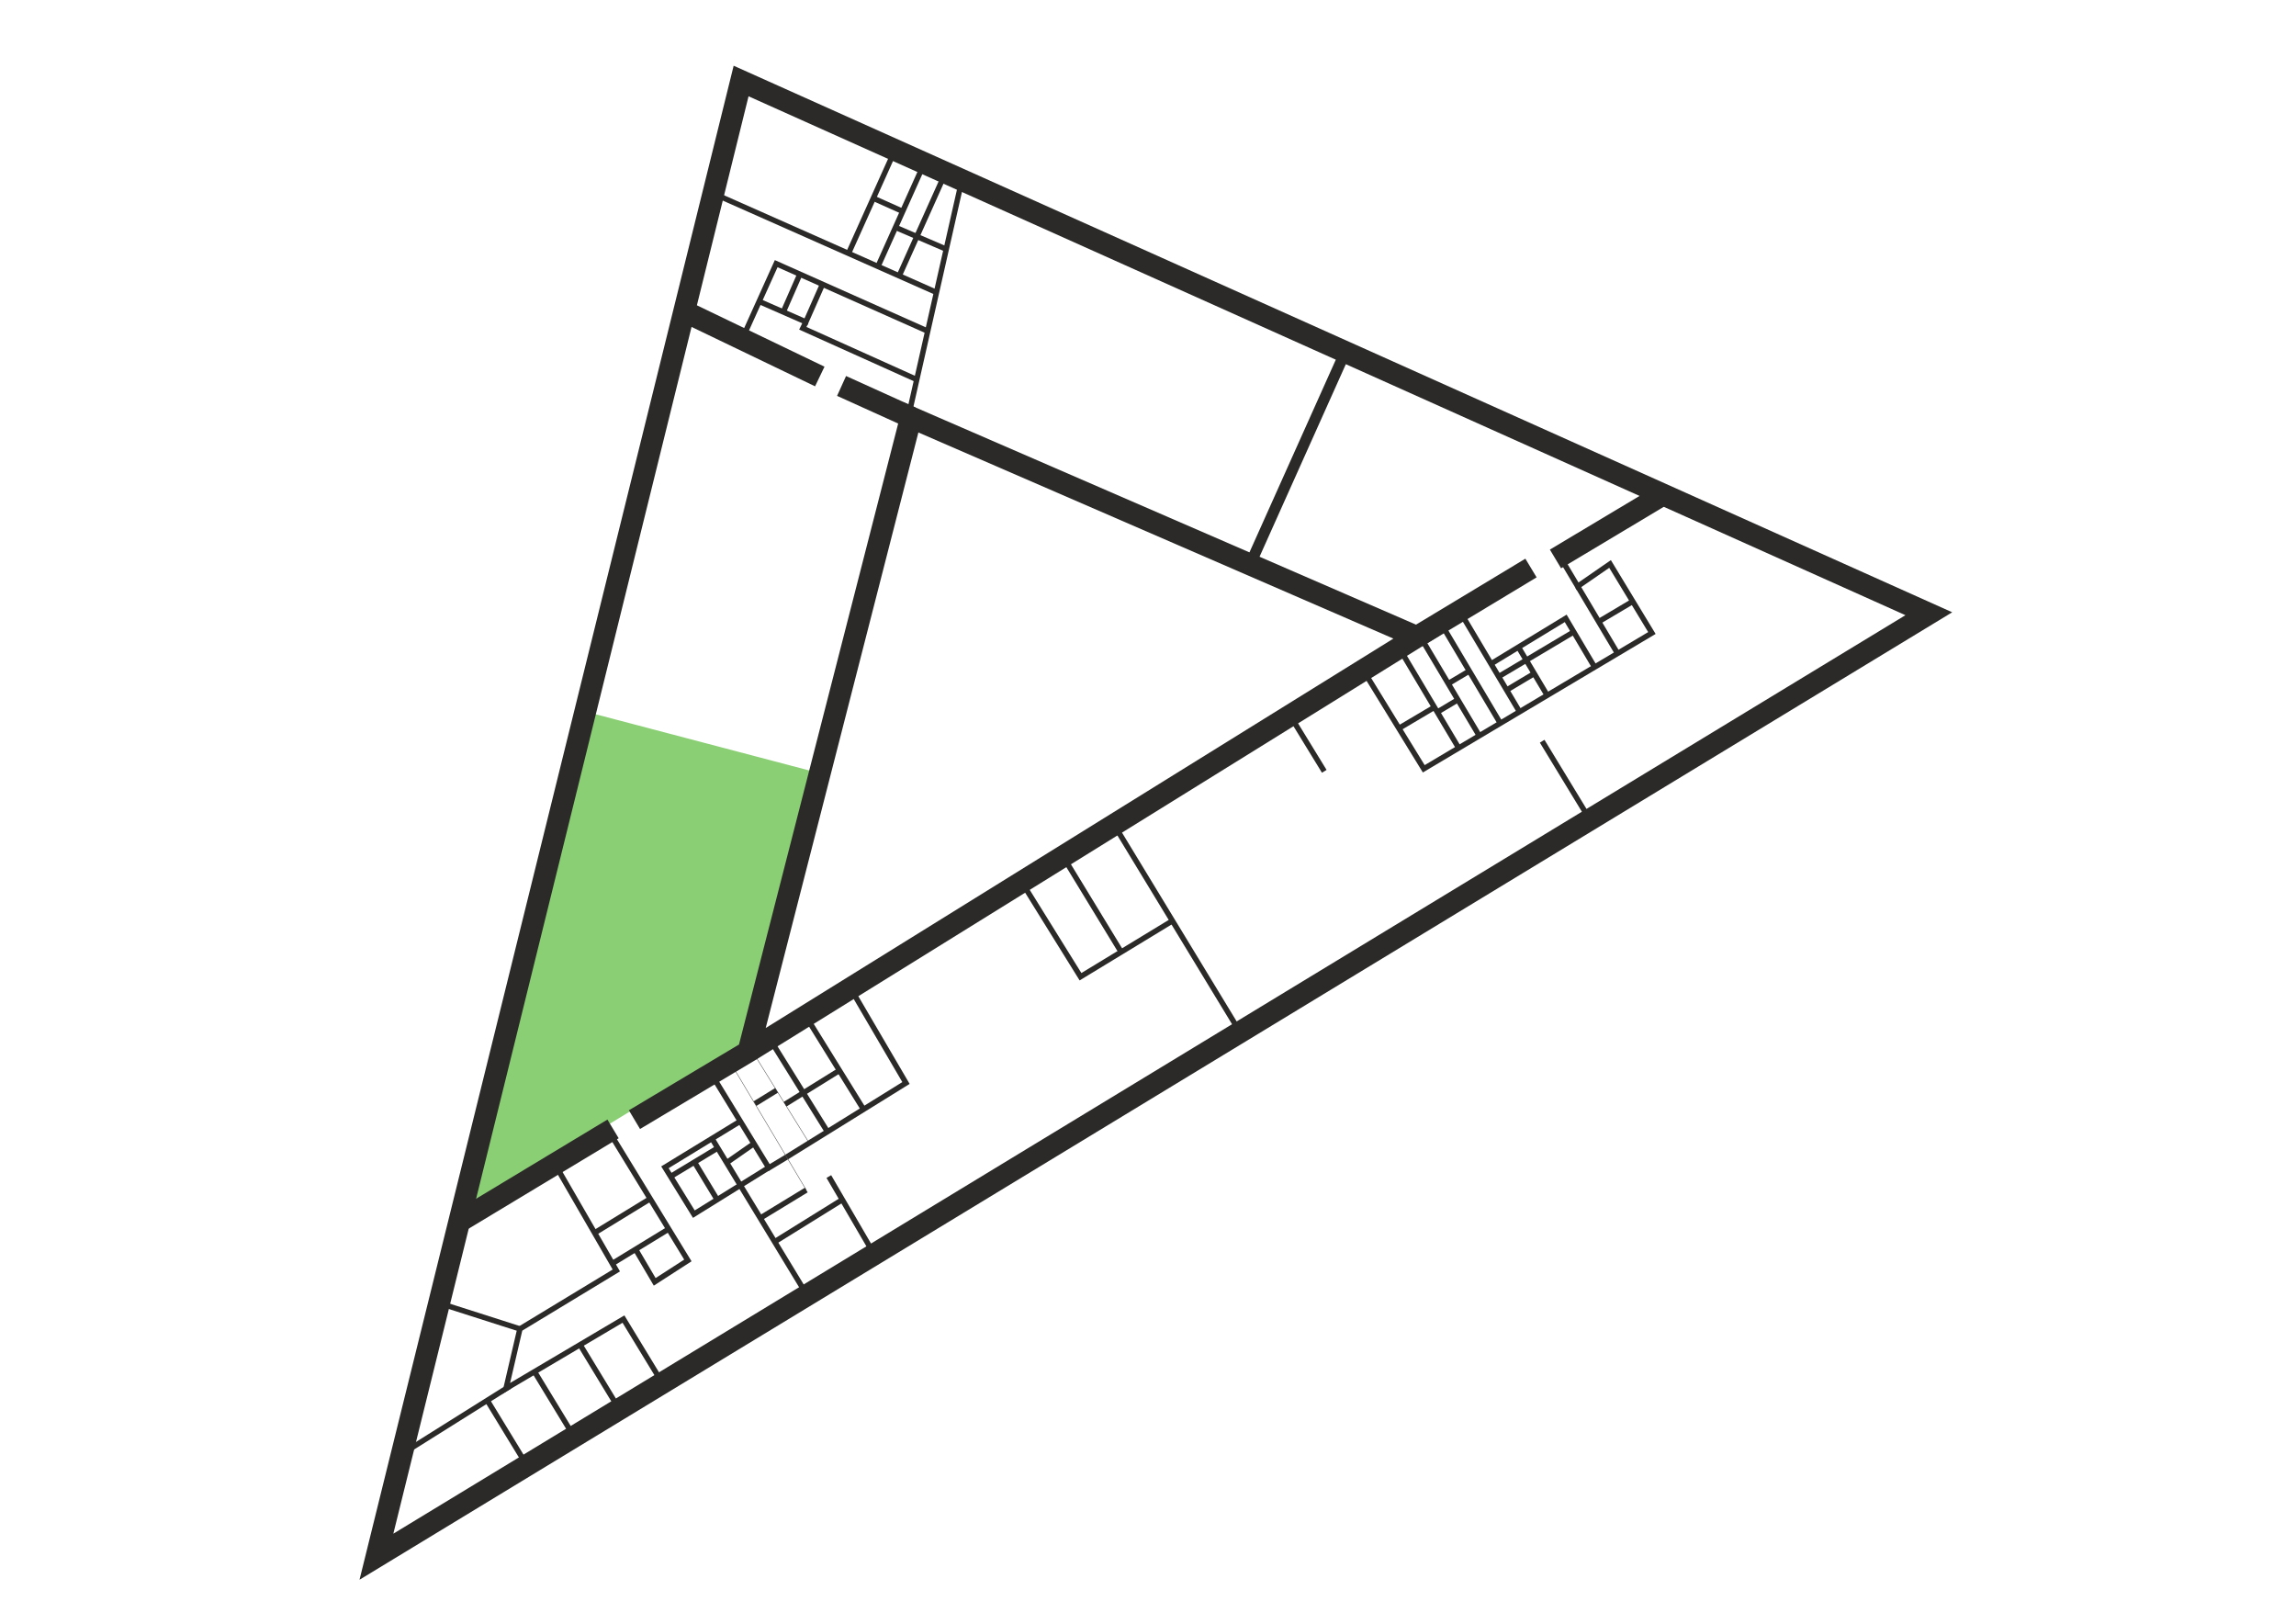 <svg xmlns="http://www.w3.org/2000/svg" xmlns:xodm="http://www.corel.com/coreldraw/odm/2003" id="_&#x421;&#x43B;&#x43E;&#x439;_1" data-name="&#x421;&#x43B;&#x43E;&#x439;_1" viewBox="0 0 1190.6 841.9"><defs><style>      .st0 {        fill: #8bcf75;      }      .st1 {        stroke-width: 11.3px;      }      .st1, .st2, .st3, .st4 {        stroke: #2b2a29;        stroke-miterlimit: 10;      }      .st1, .st3, .st4 {        fill: none;      }      .st2 {        fill: #61a375;        stroke-width: .2px;      }      .st3 {        stroke-width: 5.7px;      }      .st4 {        stroke-width: 2.8px;      }    </style></defs><polygon class="st0" points="303.5 368.9 239.1 629.5 389.9 537.8 425.1 400.9 303.5 368.9"></polygon><g id="_&#x421;&#x43B;&#x43E;&#x439;_x5F_1" data-name="&#x421;&#x43B;&#x43E;&#x439;_x5F_1"><g id="_2206634257424"><polygon class="st1" points="384.3 42 195.2 807.1 1000.2 318.2 384.3 42"></polygon><line class="st1" x1="238.1" y1="633.4" x2="317.9" y2="585.3"></line><polyline class="st1" points="388.1 545.2 734.7 330.2 472.4 216.4 388.1 545.2 329 580.5"></polyline><line class="st1" x1="734.7" y1="330.2" x2="793.9" y2="294.5"></line><line class="st1" x1="806.6" y1="289.8" x2="862.4" y2="256.4"></line><line class="st1" x1="425.1" y1="195.2" x2="354.8" y2="161.4"></line><line class="st1" x1="436.4" y1="200.1" x2="472.4" y2="216.4"></line><line class="st4" x1="498.8" y1="93.3" x2="471.1" y2="215.8"></line><polyline class="st4" points="384.8 175.9 402.5 136.7 481.1 171.7"></polyline><polyline class="st4" points="393.7 156.3 417.9 166.9 426.5 147.4"></polyline><line class="st4" x1="414.8" y1="142.1" x2="406.2" y2="161.7"></line><polyline class="st4" points="417.9 166.9 416.3 170.2 475.4 196.8"></polyline><line class="st4" x1="485.6" y1="151.6" x2="369.9" y2="100.3"></line><line class="st4" x1="440" y1="131.4" x2="464.1" y2="77.8"></line><line class="st4" x1="455.3" y1="138.1" x2="479.3" y2="84.6"></line><line class="st4" x1="466.3" y1="143" x2="490.3" y2="89.5"></line><line class="st4" x1="464.4" y1="117.9" x2="490.7" y2="129.2"></line><line class="st4" x1="452.9" y1="102.8" x2="468.1" y2="109.6"></line><polyline class="st4" points="287.7 603.5 319.6 658.7 269.6 689 262.4 719.9 323.3 683.9 343.5 717.1"></polyline><line class="st4" x1="300.8" y1="697.2" x2="321.1" y2="730.6"></line><line class="st4" x1="277.2" y1="711.2" x2="297.7" y2="744.9"></line><line class="st4" x1="264.4" y1="718.7" x2="208.3" y2="753.9"></line><line class="st4" x1="252.7" y1="726.1" x2="273.2" y2="759.7"></line><line class="st4" x1="269.6" y1="689" x2="227.7" y2="675.6"></line><polyline class="st4" points="315.8 586.6 356.7 653.5 339.5 664.6 329.2 647.1"></polyline><line class="st4" x1="317.5" y1="655.1" x2="346.8" y2="637.2"></line><line class="st4" x1="308.3" y1="639.2" x2="337.2" y2="621.5"></line><line class="st2" x1="378.7" y1="550.8" x2="418.1" y2="617"></line><line class="st4" x1="368.8" y1="556.7" x2="398.6" y2="605.4"></line><polyline class="st4" points="383.9 581.3 344.8 605.2 359.8 629.5 398.6 605.4"></polyline><line class="st4" x1="369.2" y1="590.3" x2="418.5" y2="671.5"></line><line class="st4" x1="347.7" y1="610" x2="372.2" y2="595.2"></line><line class="st4" x1="371.9" y1="622" x2="360.1" y2="602.5"></line><line class="st4" x1="376.8" y1="602.8" x2="391" y2="592.9"></line><line class="st4" x1="418.1" y1="617" x2="394.3" y2="631.5"></line><line class="st4" x1="397.8" y1="606" x2="407.9" y2="599.9"></line><polyline class="st4" points="441 512.3 469.8 561.5 407.9 599.9"></polyline><line class="st2" x1="389.6" y1="544.2" x2="419.6" y2="592.6"></line><line class="st4" x1="447.8" y1="575.2" x2="417.8" y2="526.8"></line><line class="st4" x1="399" y1="538.4" x2="429.1" y2="586.8"></line><line class="st4" x1="407.1" y1="572.5" x2="416.6" y2="566.6"></line><line class="st4" x1="391.5" y1="572.2" x2="402.7" y2="565.3"></line><line class="st4" x1="416.6" y1="566.6" x2="435.3" y2="555"></line><line class="st4" x1="401.7" y1="643.8" x2="436.8" y2="622"></line><line class="st4" x1="429.8" y1="610" x2="453.3" y2="650.3"></line><line class="st4" x1="577.7" y1="427.6" x2="643" y2="535.1"></line><polyline class="st4" points="608 477.4 560.3 506.4 529.8 457.3"></polyline><line class="st4" x1="551.8" y1="445" x2="581.4" y2="493.6"></line><line class="st4" x1="669" y1="371" x2="686.7" y2="399.9"></line><line class="st4" x1="799.7" y1="384.3" x2="824.4" y2="424.9"></line><polyline class="st4" points="706.9 347.5 738.3 398.6 856.6 328.2 834.9 292.4 818.1 304 808.8 288.4"></polyline><line class="st4" x1="818.1" y1="304" x2="838.8" y2="338.8"></line><line class="st4" x1="846.7" y1="311.8" x2="829" y2="322.3"></line><line class="st4" x1="756.9" y1="316.8" x2="788" y2="369.1"></line><line class="st4" x1="747" y1="322.8" x2="778" y2="375"></line><line class="st4" x1="736.1" y1="329.4" x2="767.1" y2="381.5"></line><line class="st4" x1="725.5" y1="335.9" x2="756.4" y2="387.8"></line><line class="st4" x1="725.4" y1="377.6" x2="743.8" y2="366.7"></line><line class="st4" x1="745.3" y1="369.2" x2="756" y2="362.8"></line><line class="st4" x1="751" y1="354.4" x2="761.9" y2="347.9"></line><polyline class="st4" points="773.1 344.2 811.9 320.6 826.9 345.9"></polyline><line class="st4" x1="787.4" y1="335.5" x2="802.3" y2="360.5"></line><line class="st4" x1="777.1" y1="350.8" x2="791.4" y2="342.3"></line><line class="st4" x1="781.2" y1="357.8" x2="795.6" y2="349.2"></line><line class="st4" x1="791.4" y1="342.3" x2="816.1" y2="327.6"></line><line class="st3" x1="648.2" y1="292.7" x2="697.6" y2="182.5"></line></g></g></svg>